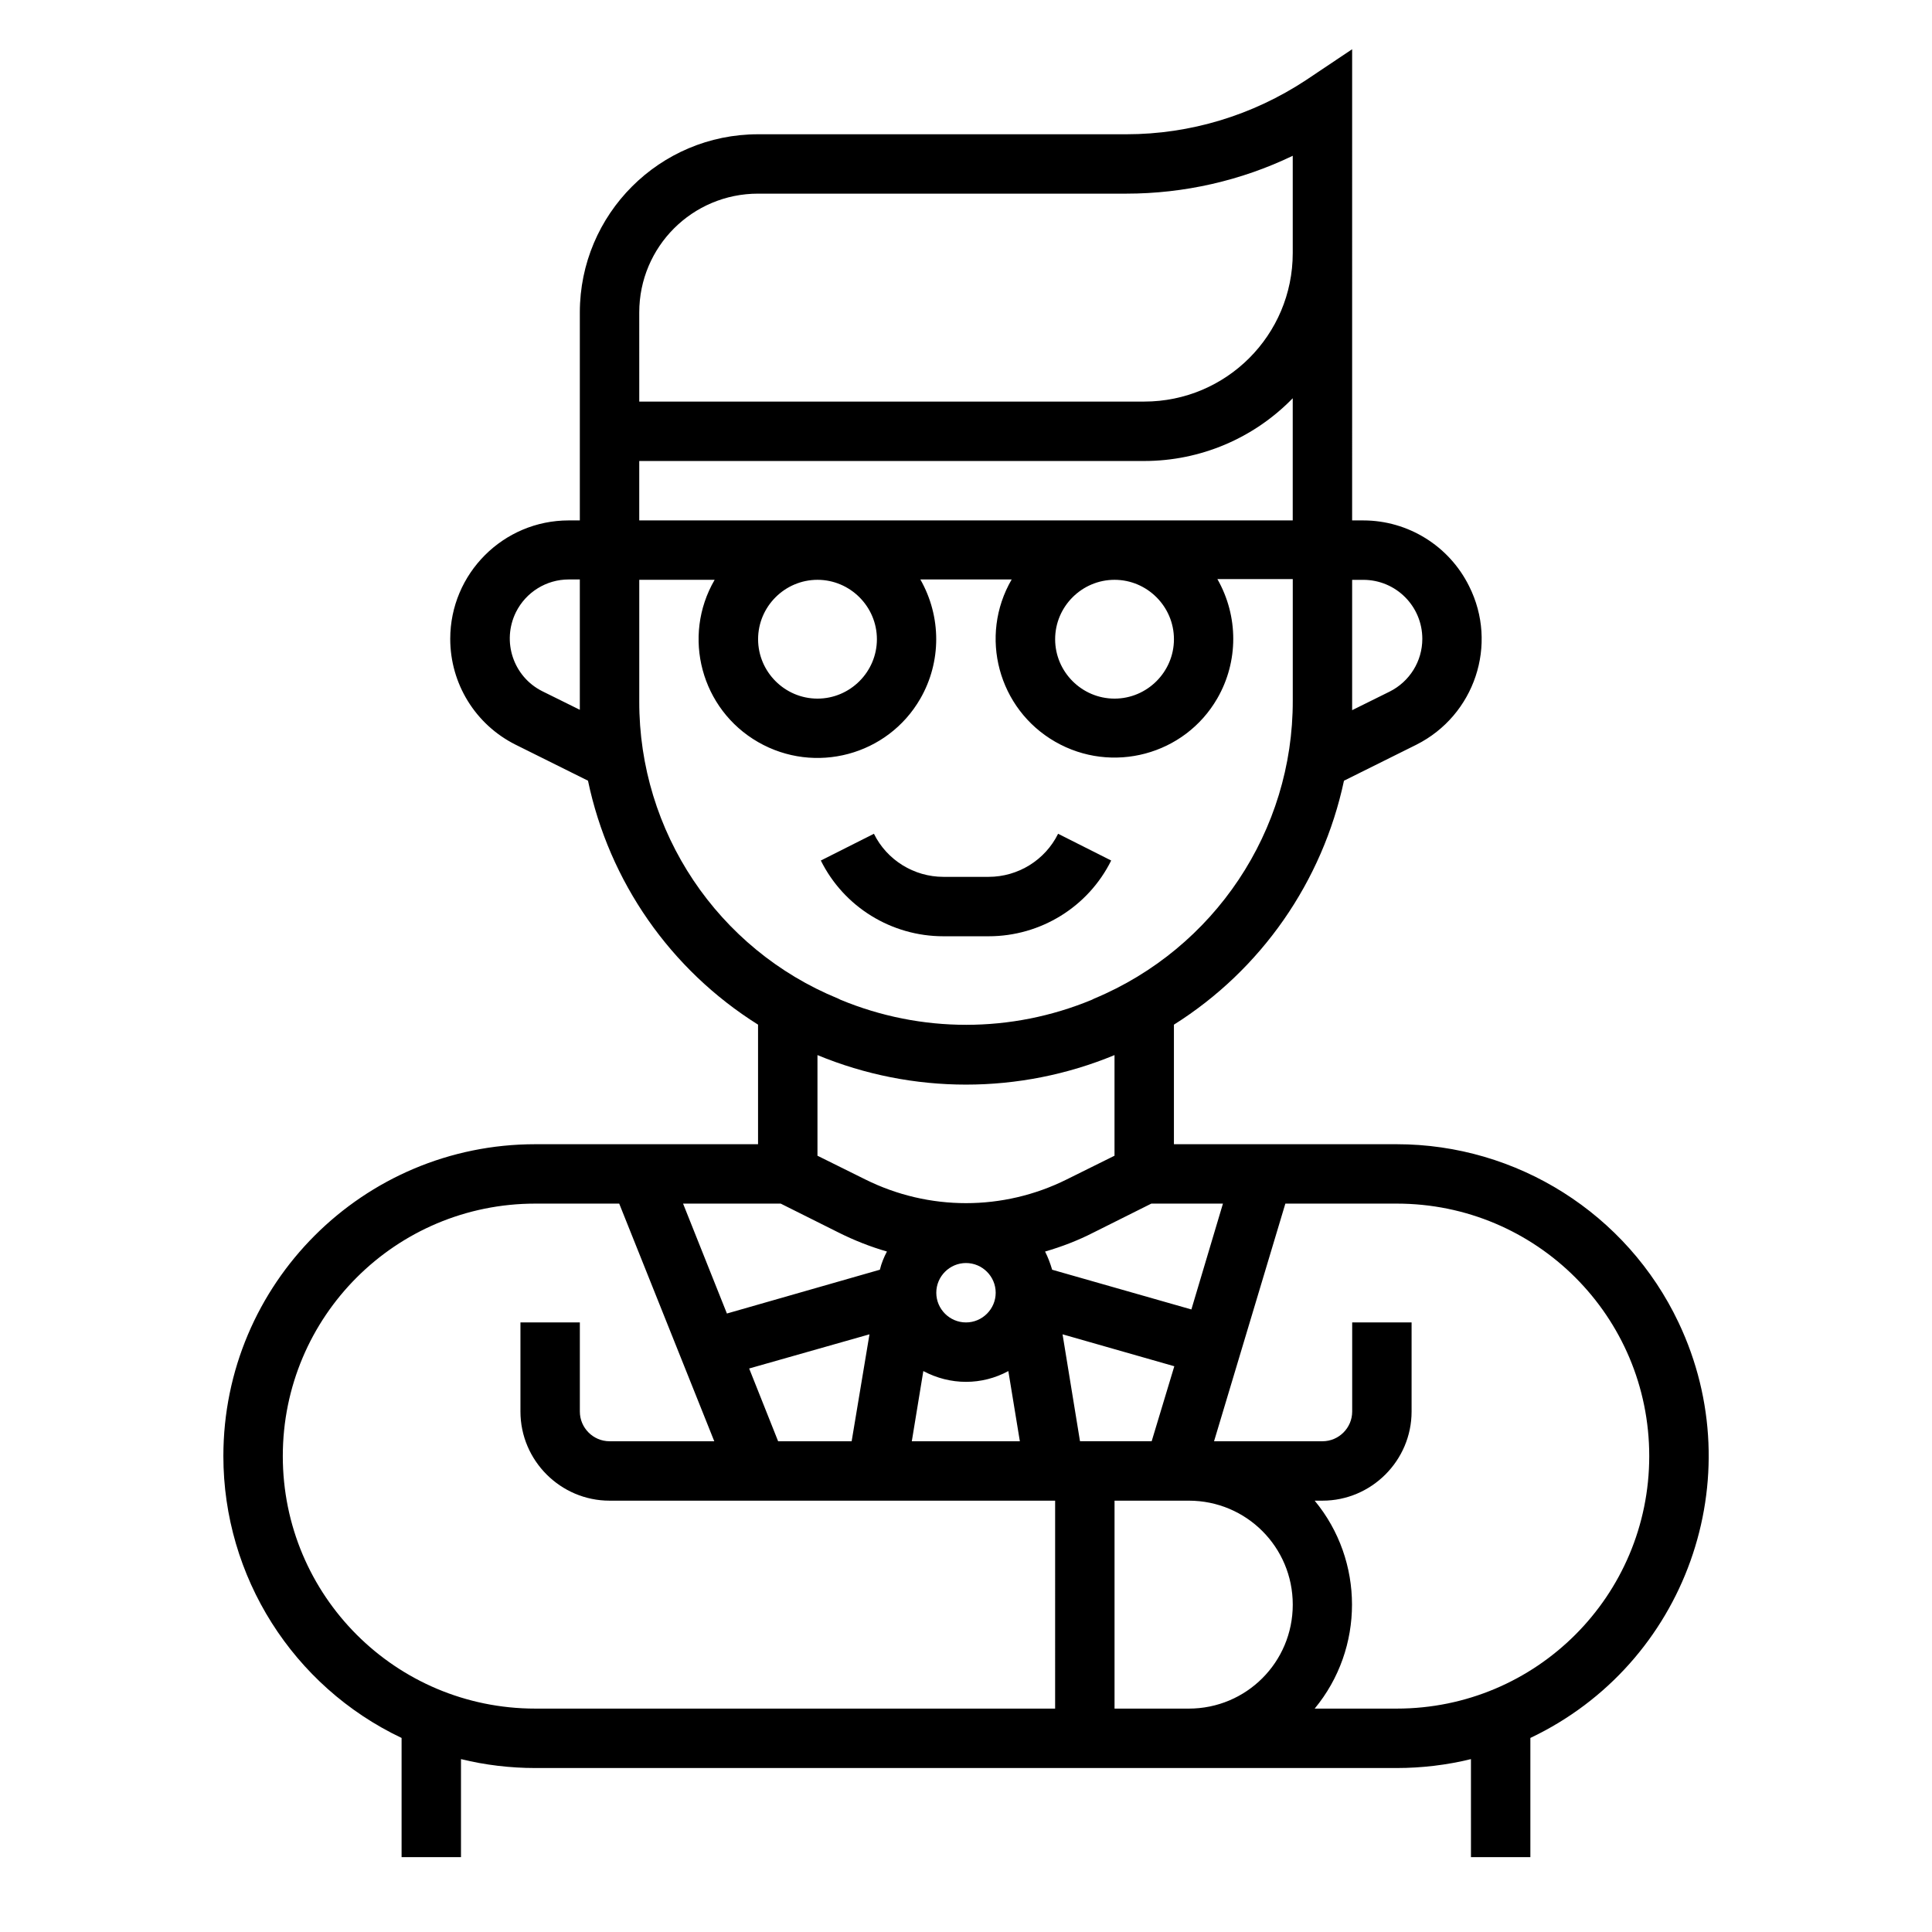 <?xml version="1.0" encoding="UTF-8"?>
<!-- Uploaded to: ICON Repo, www.svgrepo.com, Generator: ICON Repo Mixer Tools -->
<svg fill="#000000" width="800px" height="800px" version="1.1" viewBox="144 144 512 512" xmlns="http://www.w3.org/2000/svg">
 <g>
  <path d="m394 392.12h12.004c13.777 0 26.371-7.773 32.473-20.074l-14.07-7.086c-3.445 6.988-10.629 11.414-18.402 11.414h-12.004c-7.773 0-14.957-4.43-18.402-11.414l-14.07 7.086c6.102 12.301 18.695 20.074 32.473 20.074z"/>
  <path d="m514.14 447.23h-59.039v-31.684c23.125-14.562 39.359-37.883 45.066-64.648l19.188-9.543c15.449-7.773 21.746-26.566 13.973-42.016-5.316-10.73-16.238-17.422-28.047-17.422h-2.953l0.004-124.87-12.203 8.168c-14.168 9.348-30.699 14.367-47.625 14.367h-97.613c-26.074 0-47.23 21.156-47.23 47.23v55.105h-2.953c-17.32 0-31.391 14.07-31.391 31.391 0 11.906 6.691 22.73 17.32 28.043l19.188 9.543c5.609 26.766 21.844 50.086 45.066 64.648v31.688h-59.039c-45.656 0-82.656 37-82.656 82.656 0 31.883 18.402 61.008 47.23 74.688v31.586h15.742v-25.977c6.394 1.574 13.086 2.363 19.68 2.363h228.29c6.594 0 13.285-0.789 19.68-2.363l0.004 25.977h15.742v-31.586c41.23-19.582 58.844-68.879 39.262-110.11-13.676-28.832-42.805-47.234-74.684-47.234zm-11.809-117.39v-32.176h2.953c8.66 0 15.645 6.988 15.645 15.645 0 5.902-3.344 11.316-8.66 13.973l-9.938 4.922v-2.363zm-214.61-2.656c-7.676-3.836-10.824-13.188-6.988-20.961 2.656-5.312 8.07-8.66 13.973-8.66h2.953v32.176 2.363zm180.37 135.79-8.363 28.043-36.898-10.527c-0.492-1.672-1.082-3.246-1.871-4.82 4.43-1.277 8.758-2.953 12.793-5.019l15.352-7.676zm-68.09 47.23c3.938 0 7.773-0.984 11.219-2.856l3.051 18.598h-28.633l3.051-18.598c3.539 1.871 7.375 2.856 11.312 2.856zm-7.875-23.617c0-4.328 3.543-7.871 7.871-7.871s7.871 3.543 7.871 7.871-3.543 7.871-7.871 7.871-7.871-3.539-7.871-7.871zm-18.793-30.012-12.695-6.297v-26.668c25.191 10.43 53.531 10.43 78.719 0v26.668l-12.695 6.297c-16.82 8.363-36.5 8.363-53.328 0zm-59.926-229.77c0-17.418 14.07-31.488 31.488-31.488h97.613c15.254 0 30.406-3.445 44.082-10.035v25.781c0 21.746-17.613 39.359-39.359 39.359h-133.82zm0 39.363h133.82c14.859 0 29.027-6.004 39.359-16.629v32.371h-173.18zm141.7 47.23c0 8.66-7.086 15.742-15.742 15.742-8.66 0-15.742-7.086-15.742-15.742 0-8.66 7.086-15.742 15.742-15.742 8.66 0 15.742 7.082 15.742 15.742zm-78.719 0c0 8.66-7.086 15.742-15.742 15.742-8.66 0-15.742-7.086-15.742-15.742 0-8.66 7.086-15.742 15.742-15.742s15.742 7.082 15.742 15.742zm-62.977 16.434v-32.176h19.977c-8.758 15.055-3.543 34.34 11.512 43 15.055 8.66 34.34 3.543 43-11.512 5.609-9.742 5.609-21.746 0-31.586h24.207c-8.758 15.055-3.543 34.34 11.512 43 15.055 8.66 34.34 3.543 43-11.512 5.609-9.742 5.609-21.746 0-31.586l19.977-0.004v32.176c0.098 34.539-20.762 65.73-52.645 79.016l-0.59 0.297c-21.352 8.855-45.266 8.855-66.617 0l-0.59-0.297c-31.98-13.086-52.84-44.277-52.742-78.816zm37.492 133.14 15.352 7.676c4.133 2.066 8.363 3.738 12.793 5.019-0.789 1.477-1.477 3.148-1.871 4.82l-40.539 11.609-11.617-29.125zm23.516 34.637-4.723 28.34h-19.484l-7.676-19.285zm49.199 99.188h-137.76c-37 0-66.914-29.914-66.914-66.914s29.914-66.914 66.914-66.914h22.238l25.191 62.977h-27.75c-4.328 0-7.871-3.543-7.871-7.871v-23.617h-15.742v23.617c0 12.988 10.629 23.617 23.617 23.617h118.08zm1.969-99.188 29.617 8.461-6 19.875h-18.992zm33.457 99.188h-19.68v-55.105h19.68c15.254 0 27.551 12.301 27.551 27.551 0 15.254-12.301 27.555-27.551 27.555zm55.105 0h-21.746c13.188-15.941 13.188-39.164 0-55.105h2.066c12.988 0 23.617-10.629 23.617-23.617v-23.617h-15.742v23.617c0 4.328-3.543 7.871-7.871 7.871h-28.734l18.895-62.977h29.52c37 0 66.914 29.914 66.914 66.914-0.008 37-29.922 66.914-66.918 66.914z"/>
 </g>
</svg>